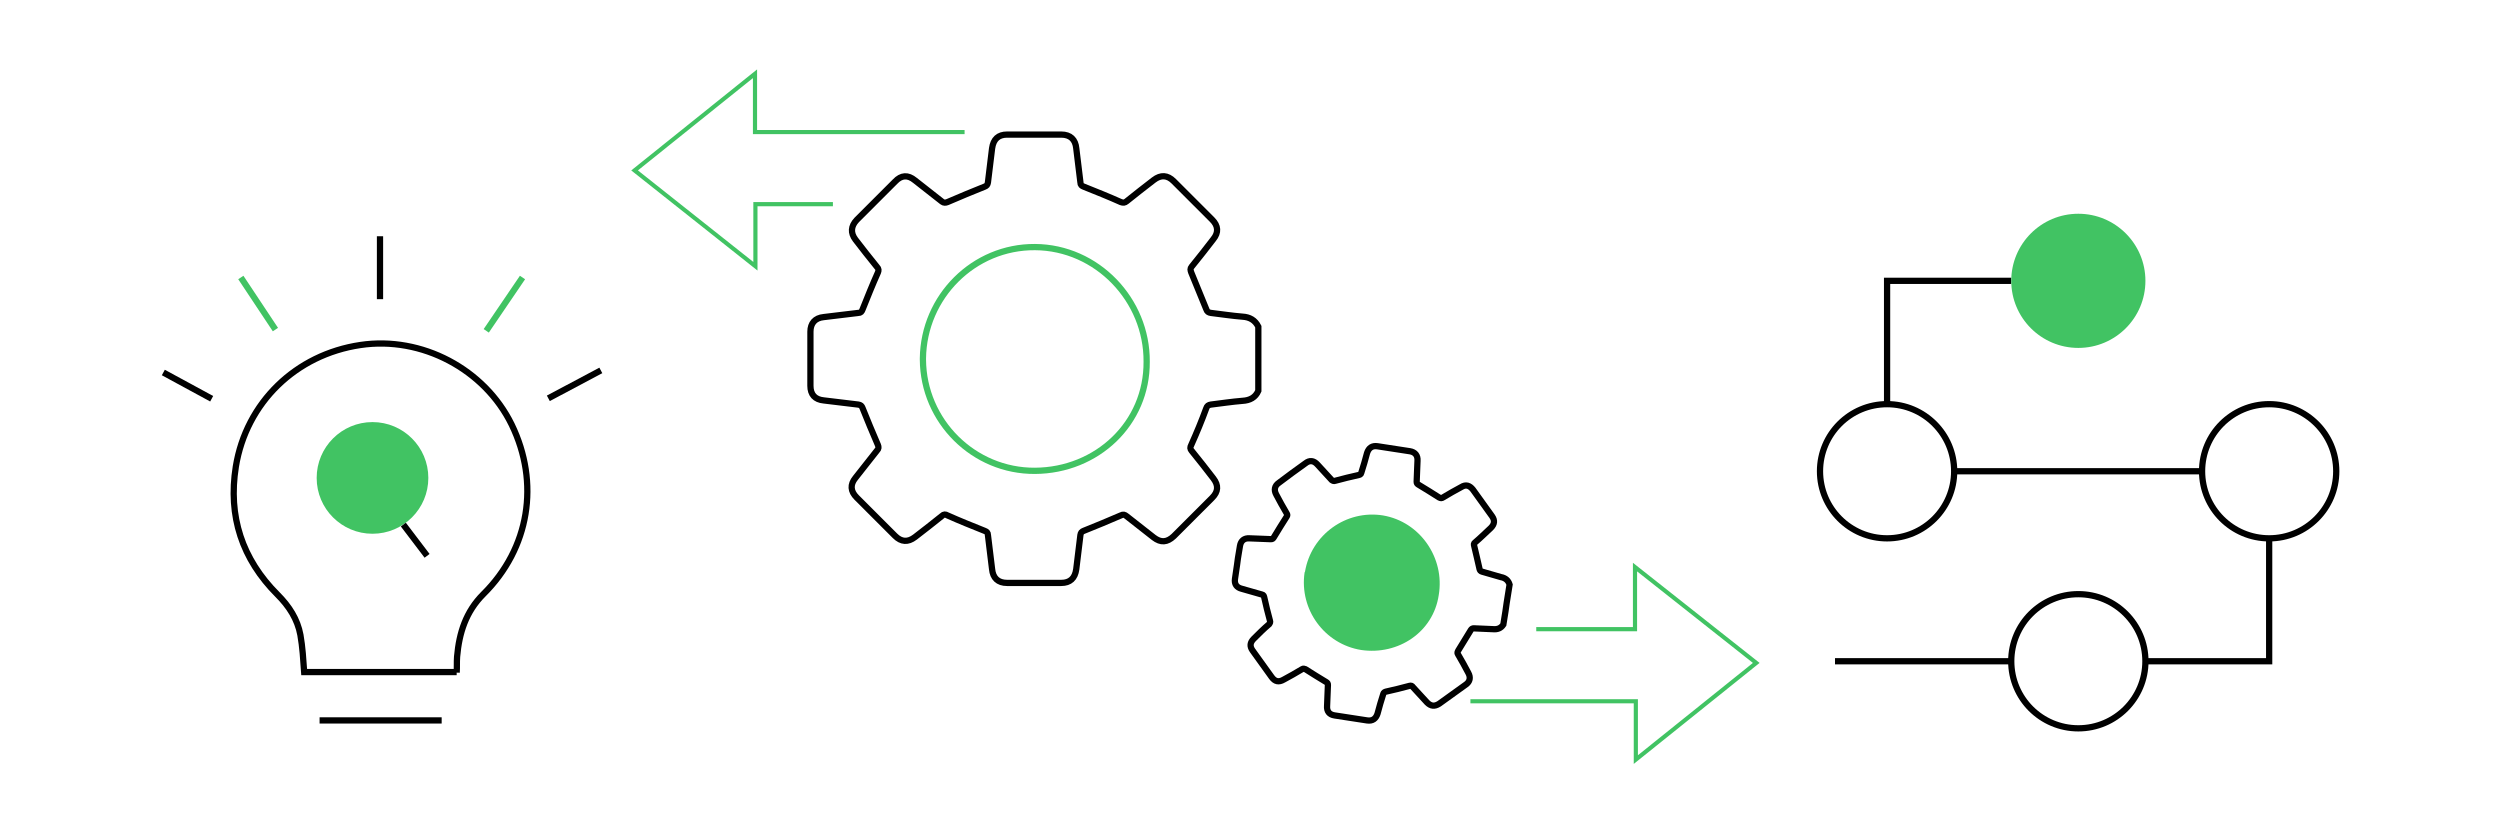 <?xml version="1.0" encoding="UTF-8"?>
<!-- Generator: Adobe Illustrator 27.8.0, SVG Export Plug-In . SVG Version: 6.00 Build 0)  -->
<svg xmlns="http://www.w3.org/2000/svg" xmlns:xlink="http://www.w3.org/1999/xlink" version="1.1" id="Layer_1" x="0px" y="0px" width="600px" height="200px" viewBox="0 0 600 200" style="enable-background:new 0 0 600 200;" xml:space="preserve">
<style type="text/css">
	.st0{fill:none;stroke:#000000;stroke-width:0.75;stroke-miterlimit:10;}
	.st1{fill:none;stroke:#41C363;stroke-width:0.75;stroke-miterlimit:10;}
	.st2{fill:#41C363;}
	.st3{fill:none;stroke:#000000;stroke-width:1.5;stroke-miterlimit:10;}
	.st4{fill:none;stroke:#41C363;stroke-width:1.5;stroke-miterlimit:10;}
	.st5{fill:none;stroke:#41C363;stroke-miterlimit:10;}
	.st6{fill:#FFFFFF;}
	.st7{fill:#41C363;stroke:#41C363;stroke-width:0.2;stroke-miterlimit:10;}
	.st8{fill:none;stroke:#000000;stroke-miterlimit:10;}
	.st9{fill:none;stroke:#000000;stroke-miterlimit:10;stroke-dasharray:3.916,3.916;}
	.st10{fill:#3EDB63;}
</style>
<g>
	<g>
		<path class="st3" d="M302,85.7c0-5.2,0-2.1,0-7.3c-0.8-1.6-2.1-2.3-3.8-2.4c-2.5-0.2-5.1-0.6-7.6-0.9c-0.6-0.1-0.9-0.3-1.1-0.9    c-1.2-2.9-2.4-5.9-3.6-8.8c-0.2-0.6-0.3-0.9,0.1-1.4c1.8-2.2,3.5-4.4,5.2-6.6c1.3-1.6,1.2-3.2-0.3-4.7c-3.1-3.1-6.1-6.1-9.2-9.2    c-1.5-1.5-3.1-1.6-4.8-0.3c-2.2,1.7-4.4,3.4-6.5,5.1c-0.5,0.4-0.8,0.4-1.4,0.2c-2.9-1.3-5.9-2.5-8.9-3.7c-0.5-0.2-0.8-0.4-0.8-1    c-0.3-2.7-0.7-5.5-1-8.2c-0.2-2.1-1.4-3.3-3.6-3.3c-4.3,0-8.7,0-13,0c-2.1,0-3.3,1.1-3.6,3.3c-0.3,2.7-0.7,5.5-1,8.2    c-0.1,0.6-0.3,0.8-0.8,1c-3,1.2-5.9,2.4-8.9,3.7c-0.5,0.2-0.9,0.2-1.3-0.1c-2.2-1.7-4.3-3.4-6.5-5.1c-1.7-1.4-3.3-1.3-4.8,0.3    c-3.1,3.1-6.1,6.1-9.2,9.2c-1.4,1.5-1.5,3.1-0.3,4.7c1.7,2.2,3.4,4.4,5.2,6.6c0.4,0.4,0.4,0.8,0.2,1.3c-1.3,2.9-2.5,5.9-3.7,8.9    c-0.2,0.5-0.4,0.8-1,0.8c-2.8,0.3-5.5,0.7-8.3,1c-2.1,0.2-3.2,1.5-3.2,3.5c0,4.3,0,0.7,0,5V87c0,4.3,0,1.3,0,5.6    c0,2.1,1.1,3.3,3.2,3.5c2.8,0.3,5.5,0.7,8.3,1c0.6,0.1,0.8,0.3,1,0.8c1.2,3,2.4,5.9,3.7,8.9c0.2,0.5,0.2,0.9-0.2,1.3    c-1.7,2.2-3.5,4.4-5.2,6.6c-1.3,1.6-1.2,3.2,0.3,4.7c3.1,3.1,6.1,6.1,9.2,9.2c1.5,1.5,3.1,1.6,4.8,0.3c2.2-1.7,4.4-3.4,6.5-5.1    c0.4-0.4,0.8-0.4,1.3-0.1c2.9,1.3,5.9,2.5,8.9,3.7c0.5,0.2,0.8,0.4,0.8,1c0.3,2.7,0.7,5.5,1,8.2c0.2,2.1,1.4,3.3,3.6,3.3    c4.3,0,8.7,0,13,0c2.1,0,3.3-1.1,3.6-3.3c0.3-2.7,0.7-5.5,1-8.2c0.1-0.6,0.3-0.8,0.8-1c3-1.2,5.9-2.4,8.9-3.7    c0.6-0.3,0.9-0.2,1.4,0.2c2.2,1.7,4.3,3.4,6.5,5.1c1.7,1.3,3.2,1.2,4.8-0.3c3.1-3.1,6.1-6.1,9.2-9.2c1.5-1.5,1.6-3,0.3-4.7    c-1.7-2.2-3.4-4.4-5.2-6.6c-0.4-0.5-0.4-0.8-0.1-1.4c1.3-2.9,2.5-5.8,3.6-8.8c0.2-0.6,0.5-0.8,1.1-0.9c2.5-0.3,5.1-0.7,7.6-0.9    c1.8-0.1,3.1-0.8,3.8-2.4c0-5.2,0,0,0-5.2V85.7z"></path>
		<path class="st4" d="M221.5,86c0.2-14.8,12.2-26.8,26.9-26.7c14.9,0.1,26.9,12.7,26.8,27.5l0,0c0.1,14.8-11.9,26.1-26.8,26.2    c-14.7,0.1-26.8-11.9-26.9-26.7V86z"></path>
		<path class="st3" d="M361.6,144.7c0.5-3.1,0.2-1.3,0.7-4.4c-0.3-1-1-1.6-2.1-1.8c-1.5-0.4-3-0.9-4.5-1.3c-0.4-0.1-0.5-0.3-0.6-0.6    c-0.4-1.9-0.9-3.8-1.3-5.6c-0.1-0.4-0.1-0.6,0.2-0.8c1.3-1.1,2.5-2.3,3.8-3.5c0.9-0.9,1-1.8,0.3-2.8c-1.5-2.1-3.1-4.3-4.6-6.4    c-0.8-1-1.7-1.3-2.8-0.6c-1.5,0.8-2.9,1.6-4.4,2.5c-0.3,0.2-0.5,0.2-0.9,0c-1.6-1-3.3-2.1-5-3.1c-0.3-0.2-0.4-0.3-0.4-0.7    c0.1-1.7,0.1-3.4,0.2-5c0.1-1.3-0.6-2.1-1.8-2.3c-2.6-0.4-5.2-0.8-7.8-1.2c-1.3-0.2-2.1,0.4-2.5,1.6c-0.4,1.6-0.9,3.2-1.4,4.8    c-0.1,0.4-0.3,0.4-0.6,0.5c-1.9,0.4-3.8,0.9-5.7,1.4c-0.3,0.1-0.5,0-0.8-0.2c-1.1-1.2-2.3-2.5-3.4-3.7c-0.9-1-1.9-1.1-2.9-0.3    c-2.1,1.5-4.3,3.1-6.4,4.7c-1,0.7-1.2,1.7-0.6,2.8c0.8,1.5,1.6,3,2.5,4.5c0.2,0.3,0.2,0.5,0,0.8c-1,1.6-2.1,3.3-3.1,5    c-0.2,0.3-0.3,0.4-0.7,0.4c-1.7-0.1-3.4-0.1-5.1-0.2c-1.3-0.1-2.1,0.6-2.3,1.8c-0.4,2.6-0.1,0.4-0.5,3l-0.2,1.5    c-0.4,2.6-0.1,0.8-0.5,3.4c-0.2,1.3,0.4,2.1,1.6,2.4c1.6,0.5,3.3,0.9,4.9,1.4c0.4,0.1,0.4,0.3,0.5,0.6c0.4,1.9,0.9,3.8,1.4,5.7    c0.1,0.3,0,0.5-0.2,0.8c-1.3,1.1-2.5,2.3-3.7,3.5c-0.9,0.9-1,1.8-0.3,2.8c1.5,2.1,3.1,4.3,4.6,6.4c0.8,1.1,1.7,1.3,2.9,0.6    c1.5-0.8,2.9-1.6,4.4-2.5c0.3-0.2,0.5-0.1,0.8,0c1.6,1,3.3,2.1,5,3.1c0.3,0.2,0.4,0.3,0.4,0.7c-0.1,1.7-0.1,3.4-0.2,5    c-0.1,1.3,0.5,2.1,1.8,2.3c2.6,0.4,5.2,0.8,7.8,1.2c1.3,0.2,2.1-0.4,2.5-1.6c0.4-1.6,0.9-3.2,1.4-4.8c0.1-0.3,0.3-0.4,0.6-0.5    c1.9-0.4,3.8-0.9,5.7-1.4c0.4-0.1,0.6,0,0.8,0.3c1.1,1.2,2.3,2.5,3.4,3.7c0.9,0.9,1.8,1,2.9,0.3c2.1-1.5,4.3-3.1,6.4-4.6    c1-0.7,1.2-1.7,0.6-2.8c-0.8-1.5-1.6-3-2.5-4.5c-0.2-0.3-0.1-0.5,0.1-0.9c1-1.6,2-3.3,3-4.9c0.2-0.3,0.4-0.4,0.7-0.4    c1.5,0.1,3.1,0.1,4.6,0.2c1.1,0.1,1.9-0.2,2.5-1.1c0.5-3.1,0,0,0.5-3.1L361.6,144.7z"></path>
		<path class="st2" d="M313.2,137.2c1.5-8.9,9.9-14.9,18.7-13.5c8.9,1.5,14.9,10.2,13.4,19.1l0,0c-1.3,8.9-9.7,14.5-18.6,13.2    c-8.8-1.4-14.9-9.7-13.6-18.6L313.2,137.2z"></path>
	</g>
	<polyline class="st5" points="231.5,31.7 181.2,31.7 181.2,17.7 152.3,40.9 181.3,63.9 181.3,49 199.9,49  "></polyline>
	<polyline class="st5" points="352.9,168.3 392.6,168.3 392.6,182.3 421.5,159.1 392.4,136.1 392.4,151 368.7,151  "></polyline>
	<path class="st3" d="M109.6,161.4c0.1-1.3,0-2.4,0.1-3.8c0.5-5.7,2.1-10.8,6.3-15c11.1-11,13.6-26.7,6.8-40.7   c-6.5-13.3-21.6-21.3-36.3-19.1C71,85.1,59.1,96.6,56.6,112c-1.9,11.9,1.5,22.2,10,30.7c2.8,2.8,4.8,5.9,5.5,9.7   c0.5,2.8,0.7,6,0.9,8.9H109.6z"></path>
	<line class="st3" x1="50.8" y1="95.7" x2="39.2" y2="89.4"></line>
	<line class="st4" x1="66.1" y1="79.1" x2="57.8" y2="66.6"></line>
	<line class="st3" x1="91.2" y1="71.8" x2="91.2" y2="56.7"></line>
	<line class="st4" x1="116.7" y1="79.4" x2="125.4" y2="66.6"></line>
	<line class="st3" x1="131.6" y1="95.6" x2="144.2" y2="88.9"></line>
	<line class="st3" x1="76.7" y1="172.9" x2="106" y2="172.9"></line>
	<circle class="st2" cx="89.4" cy="114.7" r="13.4"></circle>
	<line class="st3" x1="96.8" y1="125.9" x2="102.5" y2="133.4"></line>
	<circle class="st3" cx="498.8" cy="158.7" r="16.1"></circle>
	<circle class="st3" cx="452.9" cy="113.1" r="16.1"></circle>
	<circle class="st3" cx="544.6" cy="113.1" r="16.1"></circle>
	<polyline class="st3" points="482.7,67.4 452.9,67.4 452.9,97  "></polyline>
	<line class="st3" x1="469.1" y1="113.1" x2="528.5" y2="113.1"></line>
	<polyline class="st3" points="544.6,129.3 544.6,158.7 515,158.7  "></polyline>
	<line class="st3" x1="482.7" y1="158.7" x2="440.4" y2="158.7"></line>
	<circle class="st2" cx="498.8" cy="67.4" r="16.1"></circle>
</g>
</svg>
